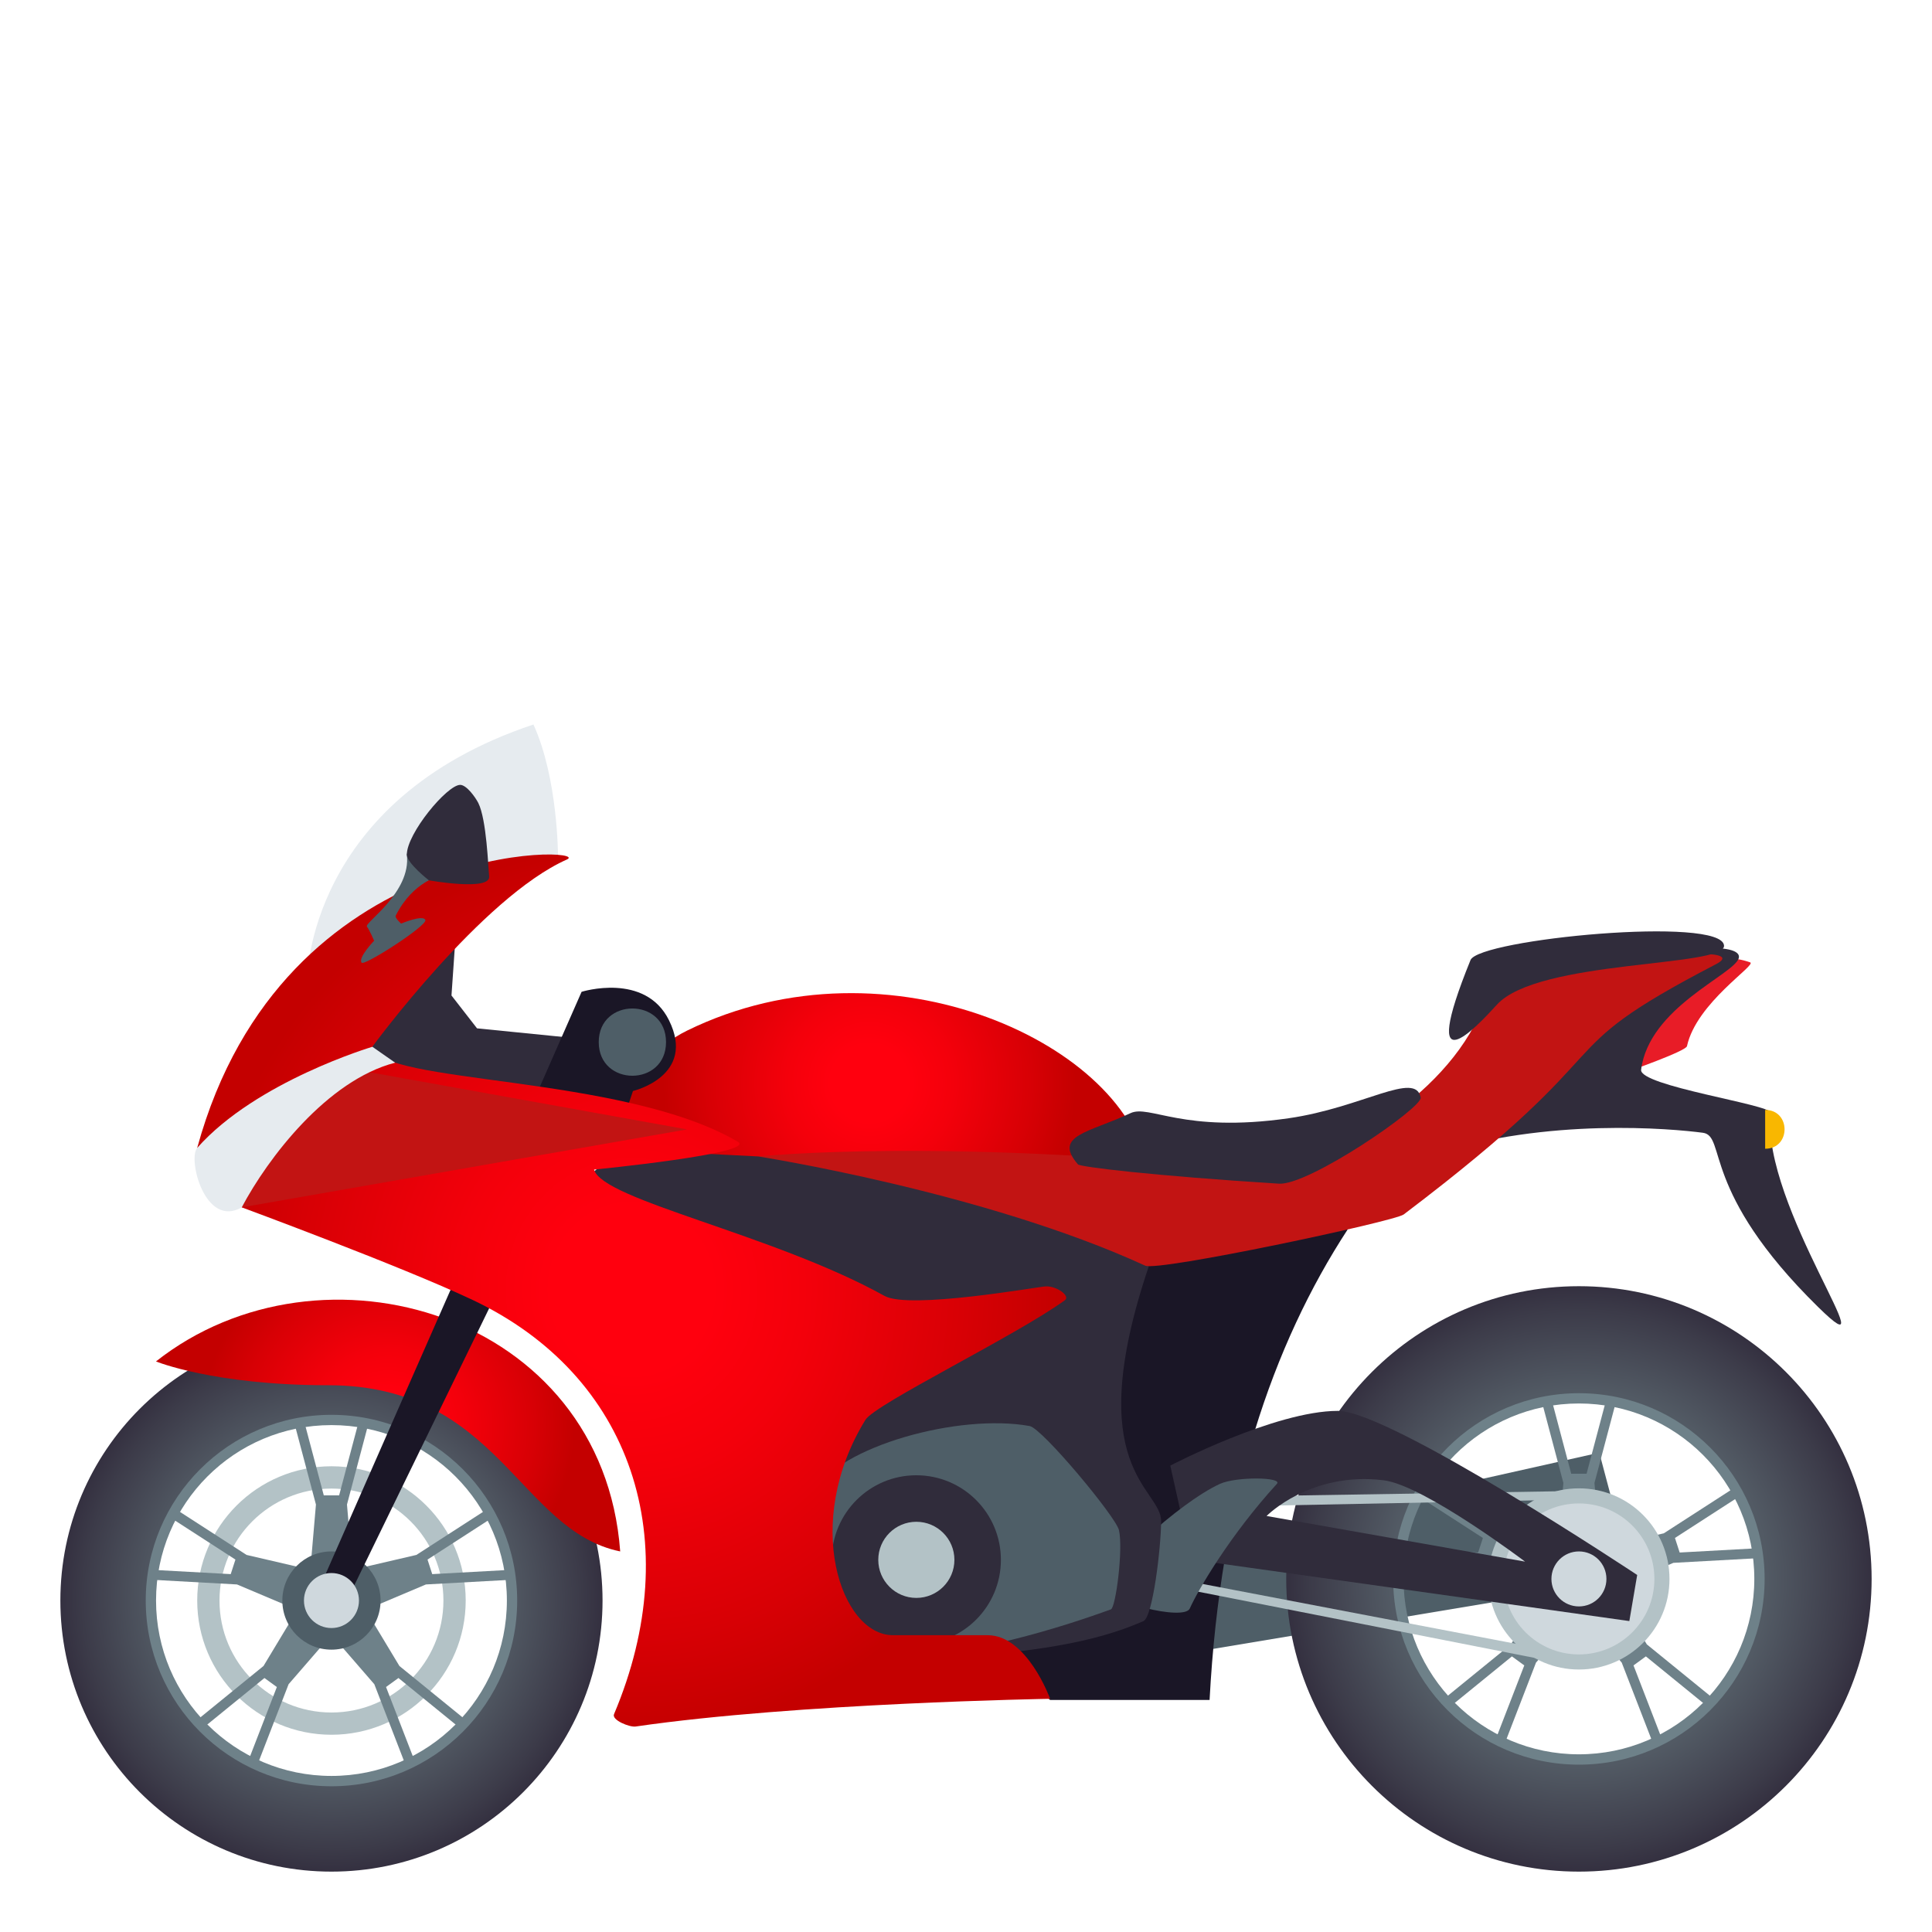 <?xml version="1.0" encoding="utf-8"?>
<!-- Generator: Adobe Illustrator 15.0.0, SVG Export Plug-In . SVG Version: 6.00 Build 0)  -->
<!DOCTYPE svg PUBLIC "-//W3C//DTD SVG 1.1//EN" "http://www.w3.org/Graphics/SVG/1.1/DTD/svg11.dtd">
<svg version="1.1" id="Layer_1" xmlns:x="http://ns.adobe.com/Extensibility/1.0/" xmlns:i="http://ns.adobe.com/AdobeIllustrator/10.0/" xmlns:graph="http://ns.adobe.com/Graphs/1.0/"
	 xmlns="http://www.w3.org/2000/svg" xmlns:xlink="http://www.w3.org/1999/xlink" xmlns:a="http://ns.adobe.com/AdobeSVGViewerExtensions/3.0/"
	 x="0px" y="0px" width="64px" height="64px" viewBox="0 0 64 64" enable-background="new 0 0 64 64" xml:space="preserve">
<path fill="#302C3B" d="M15.102,30.87l-0.146,2.107l0.846,1.088l3.222,0.323c0,0-0.825,2.276-1.497,2.345
	C7.618,37.743,11.604,32.638,15.102,30.87z"/>
<path fill="#E6EBEF" d="M18.484,28.344c0,0,0-2.563-0.813-4.344c-7.499,2.5-7.499,8.448-7.499,8.448S13.203,29.75,18.484,28.344z"/>
<path fill="#B3C2C6" d="M10.98,48.572c-2.456,0-4.447,1.991-4.447,4.447s1.991,4.447,4.447,4.447c2.455,0,4.447-1.991,4.447-4.447
	S13.436,48.572,10.98,48.572z M10.98,56.729c-2.049,0-3.709-1.66-3.709-3.709s1.66-3.709,3.709-3.709s3.709,1.66,3.709,3.709
	S13.029,56.729,10.98,56.729z"/>
<path fill="#6E8189" d="M12.113,53.331l1.996-0.844l3.361-0.185l-0.105-0.324l-3.047,0.167l-0.156-0.482l2.563-1.656l-0.104-0.324
	l-2.828,1.826L11.68,52l-0.186-2.16l0.863-3.254h-0.34l-0.783,2.95h-0.508l-0.783-2.95H9.603l0.863,3.254L10.28,52l-2.112-0.491
	l-2.827-1.826l-0.105,0.324l2.563,1.656l-0.156,0.482l-3.048-0.167l-0.105,0.324l3.361,0.185l1.997,0.844l-1.119,1.857l-2.611,2.125
	l0.275,0.2l2.367-1.927l0.411,0.299L8.07,58.732l0.275,0.2l1.215-3.14l1.42-1.639l1.42,1.639l1.214,3.14l0.276-0.2l-1.102-2.848
	l0.411-0.298l2.367,1.927l0.276-0.2l-2.611-2.125L12.113,53.331z"/>
<circle fill="#4E5E67" cx="10.98" cy="53.02" r="1.627"/>
<path fill="#6E8189" d="M10.98,44.538c-4.684,0-8.481,3.798-8.481,8.481s3.798,8.481,8.481,8.481s8.481-3.798,8.481-8.481
	S15.664,44.538,10.98,44.538z M10.98,58.83c-3.209,0-5.811-2.602-5.811-5.811s2.602-5.811,5.811-5.811s5.811,2.602,5.811,5.811
	S14.189,58.83,10.98,58.83z"/>
<radialGradient id="SVGID_1_" cx="10.98" cy="53.02" r="8.98" gradientUnits="userSpaceOnUse">
	<stop  offset="0.491" style="stop-color:#5B666E"/>
	<stop  offset="0.644" style="stop-color:#525A64"/>
	<stop  offset="0.918" style="stop-color:#3C3B49"/>
	<stop  offset="1" style="stop-color:#343040"/>
	<a:midPointStop  offset="0.491" style="stop-color:#5B666E"/>
	<a:midPointStop  offset="0.577" style="stop-color:#5B666E"/>
	<a:midPointStop  offset="1" style="stop-color:#343040"/>
</radialGradient>
<path fill="url(#SVGID_1_)" d="M10.98,44.039c-4.96,0-8.98,4.021-8.98,8.98C2,57.979,6.021,62,10.98,62
	c4.959,0,8.98-4.021,8.98-8.98C19.961,48.061,15.939,44.039,10.98,44.039z M10.98,59.172c-3.397,0-6.152-2.755-6.152-6.152
	s2.755-6.152,6.152-6.152s6.152,2.755,6.152,6.152S14.378,59.172,10.98,59.172z"/>
<polygon fill="#4E5E67" points="54.09,52.303 36.606,55.219 36.606,51.789 52.979,48.122 "/>
<path fill="#E81C27" d="M53.877,35.512c0,0,1.969-0.687,2.006-0.856c0.314-1.442,2.322-2.694,2.094-2.776
	C55.73,31.076,53.334,34.059,53.877,35.512z"/>
<path fill="#302C3B" d="M47.422,38.256c3.84-1.247,7.979-0.865,8.986-0.732c0.793,0.105-0.092,1.926,3.813,5.766
	c2.486,2.444-1.883-3.337-1.572-6.432c0.025-0.266-4.352-0.883-4.285-1.422c0.262-2.061,3.049-3.136,3.232-3.688
	C57.922,30.772,49.711,31.59,47.422,38.256z"/>
<path fill="#F9B700" d="M58.473,36.767v1.287C59.33,38.054,59.33,36.767,58.473,36.767z"/>
<path fill="#6E8189" d="M53.436,52.615l1.998-0.844l3.361-0.185l-0.105-0.324l-3.049,0.167l-0.156-0.482l2.564-1.656l-0.105-0.324
	l-2.828,1.826l-2.111,0.491l-0.186-2.16l0.863-3.254H53.34l-0.783,2.95h-0.508l-0.781-2.95h-0.342l0.863,3.254l-0.186,2.16
	l-2.111-0.491l-2.828-1.826l-0.105,0.324l2.564,1.656l-0.158,0.482l-3.047-0.167l-0.105,0.324l3.361,0.185l1.998,0.844l-1.121,1.857
	l-2.611,2.125l0.277,0.2l2.367-1.927l0.41,0.299l-1.102,2.847l0.277,0.2l1.213-3.14l1.42-1.639l1.42,1.639l1.215,3.14l0.275-0.2
	l-1.1-2.847l0.41-0.299l2.367,1.927l0.275-0.2l-2.611-2.125L53.436,52.615z"/>
<path fill="#6E8189" d="M52.303,43.822c-4.684,0-8.48,3.798-8.48,8.481s3.797,8.481,8.48,8.481c4.686,0,8.482-3.798,8.482-8.481
	S56.988,43.822,52.303,43.822z M52.303,58.114c-3.209,0-5.809-2.602-5.809-5.811s2.6-5.811,5.809-5.811s5.811,2.602,5.811,5.811
	S55.512,58.114,52.303,58.114z"/>
<radialGradient id="SVGID_2_" cx="52.304" cy="52.304" r="9.696" gradientUnits="userSpaceOnUse">
	<stop  offset="0.491" style="stop-color:#5B666E"/>
	<stop  offset="0.644" style="stop-color:#525A64"/>
	<stop  offset="0.918" style="stop-color:#3C3B49"/>
	<stop  offset="1" style="stop-color:#343040"/>
	<a:midPointStop  offset="0.491" style="stop-color:#5B666E"/>
	<a:midPointStop  offset="0.577" style="stop-color:#5B666E"/>
	<a:midPointStop  offset="1" style="stop-color:#343040"/>
</radialGradient>
<path fill="url(#SVGID_2_)" d="M52.303,42.607c-5.354,0-9.695,4.342-9.695,9.696S46.949,62,52.303,62C57.658,62,62,57.658,62,52.304
	S57.658,42.607,52.303,42.607z M52.303,58.456c-3.396,0-6.152-2.755-6.152-6.152s2.756-6.152,6.152-6.152
	c3.398,0,6.152,2.755,6.152,6.152S55.701,58.456,52.303,58.456z"/>
<path fill="#1A1626" d="M34.787,56.314h5.282c0.356-6.734,2.087-11.776,4.575-15.588C34.798,36.521,26.013,49.341,34.787,56.314z"/>
<polygon fill="#B3C2C6" points="39.462,52.682 51.906,55.131 52.059,54.805 39.462,52.399 "/>
<polygon fill="#B3C2C6" points="52.375,49.67 40.578,49.906 40.426,49.58 52.375,49.388 "/>
<path fill="#B3C2C6" d="M52.303,49.303c-1.656,0-2.999,1.344-2.999,3.001s1.343,3.001,2.999,3.001c1.658,0,3.001-1.344,3.001-3.001
	S53.961,49.303,52.303,49.303z"/>
<path fill="#CFD8DD" d="M52.303,49.803c-1.38,0-2.499,1.12-2.499,2.501s1.119,2.501,2.499,2.501c1.382,0,2.501-1.12,2.501-2.501
	S53.685,49.803,52.303,49.803z"/>
<path fill="#302C3B" d="M44.32,46.737c-2.082,0-5.553,1.813-5.553,1.813l0.694,3.111l14.513,2.039l0.26-1.527
	C54.234,52.174,46.057,46.737,44.32,46.737z M41.957,50.219c0,0,1.453-1.485,3.883-1.182c1.34,0.168,4.68,2.694,4.68,2.694
	L41.957,50.219z"/>
<circle fill="#CFD8DD" cx="52.304" cy="52.304" r="0.911"/>
<path fill="#4E5E67" d="M36.606,52.567c0.036,0.493,2.62,1.143,2.807,0.717c0.29-0.648,1.354-2.453,2.885-4.129
	c0.208-0.227-1.35-0.246-1.885,0C39.026,49.79,36.572,52.097,36.606,52.567z"/>
<path fill="#302C3B" d="M31.027,54.955c3.256-0.234,5.205-0.532,6.852-1.254c0.309-0.136,0.58-2.428,0.585-3.309
	c0.006-1.106-2.685-1.712-0.407-8.449c-3.592-3.976-14.234-7.949-19.181-2.354C27.922,47.81,24.7,54.509,31.027,54.955z"/>
<path fill="#4E5E67" d="M26.949,49.412c0.853-1.504,4.826-2.599,7.162-2.172c0.412,0.075,2.857,3.006,2.957,3.451
	c0.143,0.641-0.109,2.564-0.267,2.621C33.814,54.403,23.46,57.649,26.949,49.412z"/>
<circle fill="#302C3B" cx="30.354" cy="51.672" r="2.802"/>
<circle fill="#B3C2C6" cx="30.355" cy="51.672" r="1.261"/>
<radialGradient id="SVGID_3_" cx="28.8" cy="35.877" r="6.843" gradientUnits="userSpaceOnUse">
	<stop  offset="0.188" style="stop-color:#FF000E"/>
	<stop  offset="0.403" style="stop-color:#F4000B"/>
	<stop  offset="0.776" style="stop-color:#D80005"/>
	<stop  offset="1" style="stop-color:#C40000"/>
	<a:midPointStop  offset="0.188" style="stop-color:#FF000E"/>
	<a:midPointStop  offset="0.585" style="stop-color:#FF000E"/>
	<a:midPointStop  offset="1" style="stop-color:#C40000"/>
</radialGradient>
<path fill="url(#SVGID_3_)" d="M19.592,38.028c0,0,18.113,0.943,18.417,0.813c-0.54-4.166-8.54-7.988-15.25-4.7
	C20.733,35.134,19.613,37.887,19.592,38.028z"/>
<path fill="#C21413" d="M25.123,38.31c0,0,7.477,1.166,12.813,3.617c0.435,0.199,8.255-1.463,8.563-1.696
	c7.734-5.857,4.416-5.206,10.338-8.287c1.727-0.897-7.311,0.108-7.527,0.868c-0.924,3.233-4.709,5.294-6.92,6.043
	C31.436,37.637,25.123,38.31,25.123,38.31z"/>
<path fill="#302C3B" d="M37.446,36.876c-1.366,0.647-2.577,0.729-1.737,1.696c0.071,0.082,2.445,0.375,6.66,0.639
	c0.992,0.062,4.752-2.518,4.693-2.851c-0.164-0.902-1.926,0.332-4.377,0.684C39.186,37.546,38.076,36.578,37.446,36.876z"/>
<path fill="#302C3B" d="M48.713,31.803c0.283-0.694,8.355-1.473,8.398-0.475c0.031,0.717-6.152,0.453-7.52,1.949
	C48.906,34.027,46.959,36.122,48.713,31.803z"/>
<radialGradient id="SVGID_4_" cx="12.856" cy="47.223" r="6.185" gradientUnits="userSpaceOnUse">
	<stop  offset="0.188" style="stop-color:#FF000E"/>
	<stop  offset="0.403" style="stop-color:#F4000B"/>
	<stop  offset="0.776" style="stop-color:#D80005"/>
	<stop  offset="1" style="stop-color:#C40000"/>
	<a:midPointStop  offset="0.188" style="stop-color:#FF000E"/>
	<a:midPointStop  offset="0.585" style="stop-color:#FF000E"/>
	<a:midPointStop  offset="1" style="stop-color:#C40000"/>
</radialGradient>
<path fill="url(#SVGID_4_)" d="M5.167,45.099c0,0,1.911,0.789,5.708,0.789c5.641,0,6.318,4.82,9.67,5.505
	C19.961,43.497,10.639,40.78,5.167,45.099z"/>
<path fill="#1A1626" d="M22.162,33.799c-0.791-1.605-2.896-0.944-2.896-0.944L10.4,53.02l0.855,0.484l7.596-15.602l1.488,0.115
	l0.629-1.877C20.969,36.141,23.073,35.646,22.162,33.799z"/>
<path fill="#4E5E67" d="M22.063,34.521c0,1.486-2.229,1.486-2.229,0C19.834,33.036,22.063,33.036,22.063,34.521z"/>
<radialGradient id="SVGID_5_" cx="20.927" cy="71.826" r="14.114" gradientTransform="matrix(1 0 0 1.044 0 -32.272)" gradientUnits="userSpaceOnUse">
	<stop  offset="0.188" style="stop-color:#FF000E"/>
	<stop  offset="0.403" style="stop-color:#F4000B"/>
	<stop  offset="0.776" style="stop-color:#D80005"/>
	<stop  offset="1" style="stop-color:#C40000"/>
	<a:midPointStop  offset="0.188" style="stop-color:#FF000E"/>
	<a:midPointStop  offset="0.585" style="stop-color:#FF000E"/>
	<a:midPointStop  offset="1" style="stop-color:#C40000"/>
</radialGradient>
<path fill="url(#SVGID_5_)" d="M6.533,38.024c1.036,0.664,1.475,1.971,1.475,1.971s5.293,1.955,7.631,3.059
	c5.31,2.506,7.12,8.006,4.701,13.731c-0.083,0.195,0.515,0.438,0.717,0.408c5.368-0.781,13.73-0.918,13.73-0.918
	s-0.761-2.107-2.071-2.107c-0.792,0-2.351,0-3.135,0c-1.733,0-3.008-3.735-0.911-7.136c0.326-0.527,5.002-2.795,6.605-3.96
	c0.195-0.142-0.277-0.477-0.635-0.459c-0.259,0.012-4.51,0.774-5.336,0.317c-3.709-2.057-9.344-3.173-9.625-4.186
	c0,0,5.428-0.533,4.76-0.924c-3.832-2.246-11.859-1.887-12.104-3.146c0,0,3.623-4.946,6.442-6.201
	C19.742,28.046,9.375,27.646,6.533,38.024z"/>
<path fill="#4E5E67" d="M13.477,28.311c0.153,1.259-1.426,2.259-1.322,2.386c0.082,0.102,0.238,0.466,0.238,0.466
	s-0.547,0.567-0.412,0.728c0.094,0.112,2.182-1.231,2.109-1.415c-0.072-0.189-0.803,0.119-0.803,0.119s-0.215-0.19-0.179-0.261
	c0.569-1.139,1.485-1.328,1.485-1.328S13.445,28.047,13.477,28.311z"/>
<path fill="#302C3B" d="M13.477,28.311c0,0.282,0.729,0.85,0.729,0.85s2.051,0.368,1.998-0.131
	c-0.033-0.304-0.084-1.885-0.361-2.433C15.746,26.408,15.455,26,15.244,26C14.813,26,13.477,27.605,13.477,28.311z"/>
<path fill="#C21413" d="M8.008,39.995l14.751-2.582l-10.663-1.921C12.096,35.492,9.462,36.009,8.008,39.995z"/>
<path fill="#E6EBEF" d="M13.09,35.203l-0.754-0.527c0,0-3.854,1.145-5.803,3.349c-0.321,0.363,0.255,2.669,1.475,1.971
	C8.871,38.364,10.84,35.782,13.09,35.203z"/>
<circle fill="#CFD8DD" cx="10.98" cy="53.02" r="0.911"/>
</svg>
